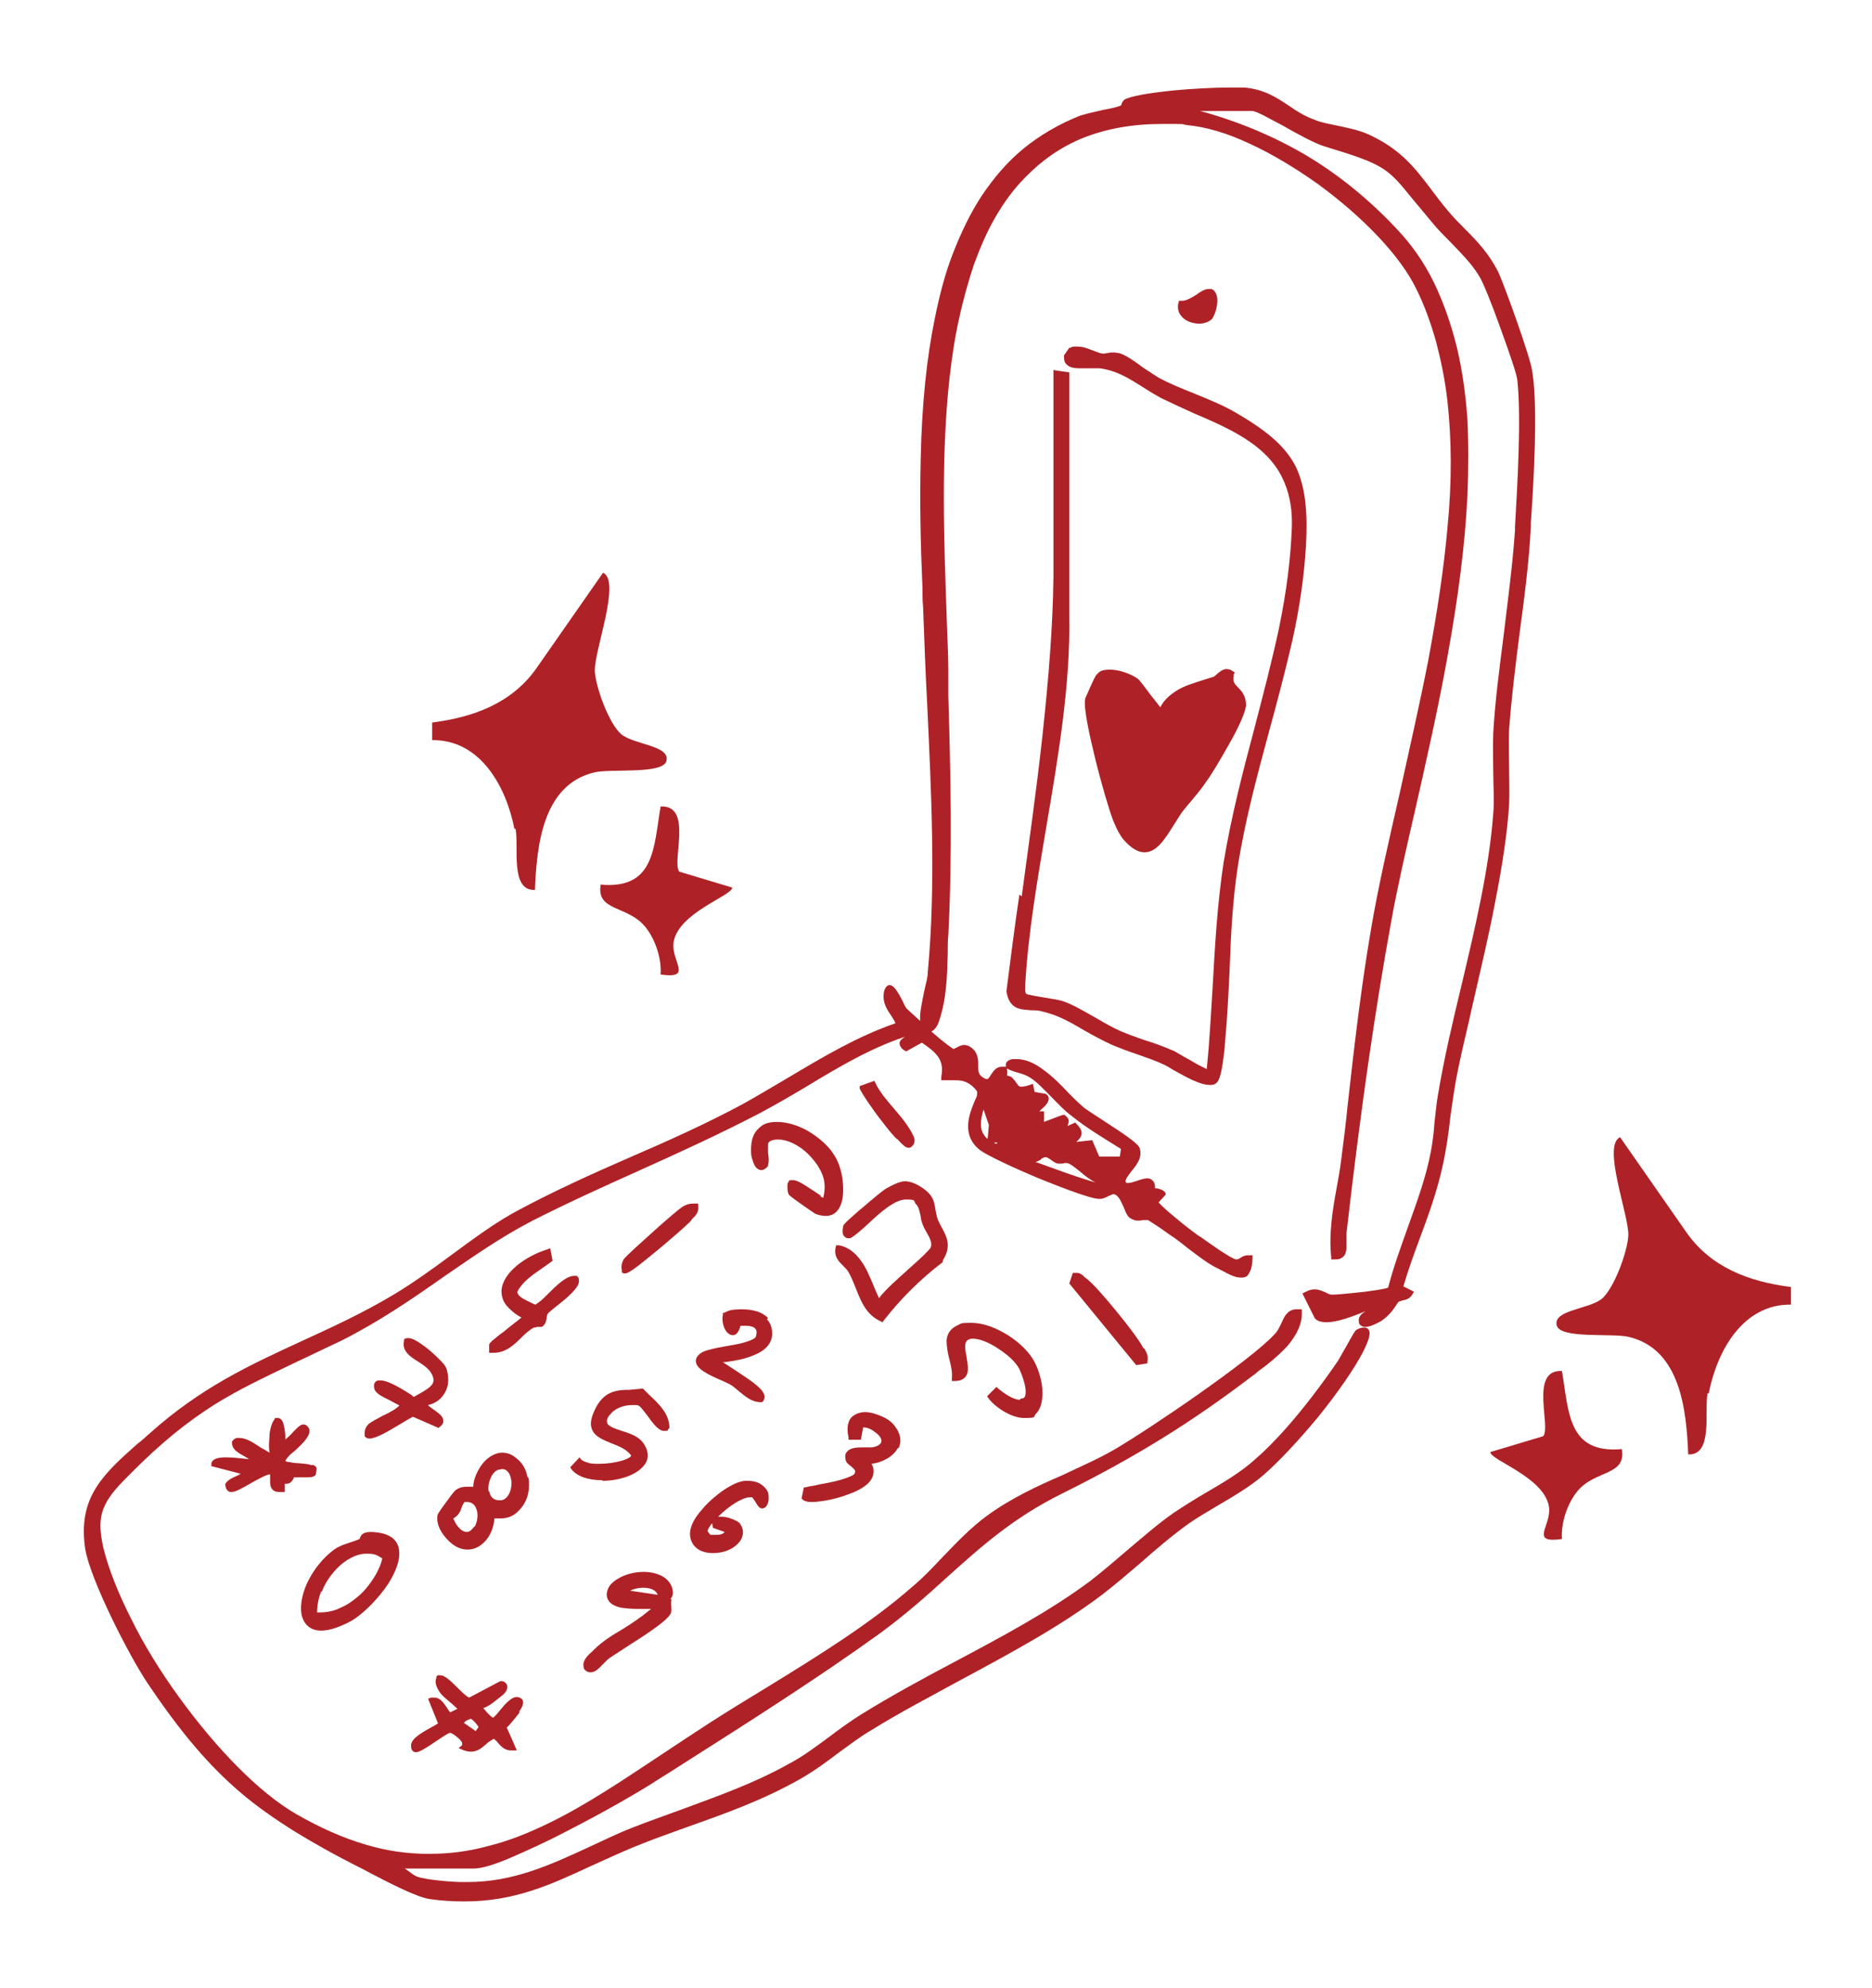 <?xml version="1.0" encoding="UTF-8"?>
<svg xmlns="http://www.w3.org/2000/svg" version="1.1" viewBox="0 0 318.8 338.5">
  <!-- Generator: Adobe Illustrator 29.6.1, SVG Export Plug-In . SVG Version: 2.1.1 Build 9)  -->
  <defs>
    <style>
      .st0 {
        fill: #ae2227;
      }
    </style>
  </defs>
  <g id="Layer_1">
    <g>
      <path class="st0" d="M260.9,63c-.3-2.2-4.7-14.5-5.8-16.8-1.6-3.1-3.5-5.1-5.6-7.2-1-1-2-2-2.9-3.1-1.1-1.3-2-2.5-2.9-3.7-2.8-3.7-5.2-6.8-10.6-9.3-1.8-.8-3.5-1.1-5.3-1.5-1.4-.3-2.7-.5-3.9-1-1.7-.6-3.1-1.5-4.4-2.4-2.1-1.4-4.2-2.8-7.6-3.1-.6,0-1.5,0-2.5,0-2.7,0-6.4.2-9.6.5-2.7.3-6.2.7-8,1.4-.5.2-.7.6-.8.9,0,.1-.1.3-.2.3-.8.3-1.8.5-2.9.7-1.3.3-2.7.6-4,1-3.5,1.4-6.8,3.3-9.6,5.6-2.7,2.2-5,4.9-7.1,8-1.9,2.9-3.5,6.2-4.9,9.8-1.3,3.3-2.3,7.1-3.1,11.1-1.4,6.8-2.2,14.6-2.4,23.7-.2,7.9,0,15.5.3,22.2,0,1.1,0,2.2.1,3.2.2,5.5.4,11.1.7,16.6.7,15,1.5,30.6.1,45.6,0,.8-.3,1.9-.6,3.2-.4,2-.8,3.9-.7,4.8,0,0,0,.2,0,.3-1.2-1.1-2.1-1.9-2.3-2.1-.1-.1-.4-.6-.6-1.1-.9-1.8-1.6-2.9-2.3-2.9s-1,1.1-1,1.5c-.2,1.4.5,2.6,1.2,3.6.3.5.6.9.8,1.4-6.4,2.2-12.3,5.7-18,9.1-2.6,1.5-5.2,3.1-7.9,4.6-6.3,3.4-13,6.4-19.5,9.2-6.2,2.7-12.6,5.6-18.6,8.8-4.2,2.2-8,5.1-11.7,7.8-3.1,2.3-6.3,4.6-9.6,6.6-5.5,3.3-10.8,5.7-15.8,8-8.9,4.1-17.2,7.9-26,15.8-.7.6-1.3,1.2-2,1.7-2.7,2.4-5.3,4.7-7,7.4-1.9,3-2.5,6.3-1.9,10.4.8,5.2,7.5,18.3,10.6,22.9,5.7,8.5,10.5,14.1,15.9,18.7,2.7,2.3,5.7,4.4,9.2,6.6,3.1,1.9,6.8,4,11.6,6.4.4.2.9.5,1.5.8,3.1,1.6,7.7,4,9.9,4.3,2,.3,4,.4,5.9.4s0,0,0,0c8.5,0,14.6-2.8,21.7-6.1,2.7-1.2,5.4-2.5,8.5-3.7,2.7-1.1,5.4-2,8.1-3,6.5-2.3,12.6-4.5,18.8-8,2.3-1.3,4.5-2.9,6.6-4.5,1.8-1.3,3.6-2.7,5.5-3.8,4.8-3,10.2-5.8,15.3-8.6,8.4-4.5,17.1-9.2,24.2-14.6,2.2-1.7,4.3-3.5,6.4-5.3,2.6-2.3,5.3-4.6,8.2-6.7,1.6-1.1,3.3-2.1,5-3.1,2.7-1.6,5.5-3.2,7.9-5.3,2.4-2.1,5.9-5.8,9.2-9.8,3.4-4.2,6.2-8.3,7.6-11h0c.9-1.8,1.4-3.1,1-3.8-.2-.3-.4-.4-.8-.4s-.8.1-1.3.4c-.2.1-.4.4-1.9,3.1-.6,1-1.1,2-1.4,2.4-6,8.7-10.8,13.8-13.8,16.4-2.5,2.3-5.6,4.1-8.5,5.8-1.9,1.1-3.8,2.3-5.6,3.5-2.7,1.9-5.2,4.1-7.7,6.2-2.1,1.8-4.3,3.7-6.5,5.4-7,5.2-15.3,9.6-23.2,13.8-5.3,2.8-10.8,5.8-15.8,8.9-1.9,1.2-3.7,2.5-5.4,3.8-2.2,1.6-4.4,3.3-6.9,4.6-5.9,3.3-11.9,5.4-18.1,7.7-2.7,1-5.6,2-8.4,3.1-2.6,1-5,2.2-7.4,3.3-6.7,3.1-13,6-20.8,6-.3,0-.6,0-.9,0-1.9,0-6.2-.4-7.6-.9-.6-.2-1.3-.8-2-1.3,0,0-.1,0-.2-.1,1,0,2.2,0,3.5,0s2.8,0,4.2,0c1.4,0,2.8,0,4.1,0s3.4-.6,6.4-1.9c2.5-1.1,5.7-2.5,9.3-4.4,6.7-3.4,13.2-7.2,15.6-8.8,1.6-1,3.2-2,4.9-3.1,10.7-6.8,22.8-14.5,32.9-21.8,4.5-3.3,8.1-6.5,11.6-9.7,5.7-5.1,11.1-10,19.6-14.2,12.5-6.2,22.1-12.2,32.2-19.9.3-.2.7-.5,1-.8,1.7-1.2,3.5-2.7,5-4.3,1.7-2,2.6-3.9,2.5-5.9v-.4s-.4,0-.4,0c-.2,0-.4,0-.6,0-.6,0-1.2.3-1.6.8-.4.4-.6,1-.9,1.6-.3.6-.6,1.3-1.1,1.8-4.1,4.5-21.4,16.2-27.2,19.6-2.9,1.7-6,3-8.9,4.4-4.4,1.9-8.9,4-13,7-2.7,2-5.1,4.5-7.5,7-1.6,1.7-3.3,3.5-5.1,5-7.3,6.4-16.4,12-25.2,17.4-3.3,2-6.4,3.9-9.5,5.9-2.6,1.7-5.2,3.4-7.6,5-6.8,4.5-13.1,8.8-19.7,12-3.5,1.7-6.8,3-10,3.8-3.6,1-6.9,1.4-10.4,1.4h0c-3.6,0-7.2-.5-10.8-1.6-3.8-1.1-7.8-2.9-11.8-5.2-6.2-3.6-13.4-10.9-20-20-3.1-4.3-5.9-8.8-8-13.1-2.3-4.5-3.9-8.6-4.8-12.2-.7-3.1-.7-5.3.3-7.3.9-1.9,2.5-3.5,4.7-5.7h0c4.9-4.9,9.1-8.3,13.8-11.3,4.3-2.7,8.6-4.7,14-7.3,2.4-1.1,4.8-2.3,7.6-3.6,6.4-3.2,12.1-7.1,17.5-10.9,5.1-3.5,9.8-6.8,15.2-9.6,5.9-3,12.1-5.8,18.1-8.5,6.9-3.1,13.9-6.3,20.8-9.9,2.6-1.4,5.2-2.9,7.7-4.4,5.3-3.2,10.8-6.5,16.8-8.5,0,0,0,0,0,0-.4.3-.9.6-.9,1.1,0,.5.4,1,.8,1.2l.3.2,2.7-1.5c2.3,1.6,3.9,2.8,3.3,5.8v.6c-.1,0,.6,0,.6,0,.6,0,1.2,0,1.7,0,.9,0,1.5.1,2.1.4.6.3,1.2.8,1.7,1.5,0,0,0,.2,0,.5,0,.3-.2.7-.4,1.1-.9,2.2-2.4,5.8.9,8.4,1.2.9,5.9,3.1,10,4.8,2,.8,8.6,3.5,10.3,3.5s0,0,.1,0c.6,0,1.1-.3,1.5-.5.3-.1.5-.2.7-.3,0,0,0,0,.1,0,.8,0,1.3,1.2,1.8,2.3.3.8.6,1.5,1.1,1.8.4.2.8.4,1.2.4s.6,0,.9-.1c.2,0,.5,0,.6,0s.2,0,.3,0c.2.1,1.2.8,2,1.3.7.5,1.4,1,1.7,1.2,1.1.7,2.1,1.5,3.1,2.3,1.6,1.2,3.2,2.5,5,3.4.3.1.5.3.8.4,1.1.6,2.2,1.2,3.2,1.2s1.2-.3,1.5-.9c.3-.5.5-1.4.5-2.5v-.4s-.4,0-.4,0c-.1,0-.3,0-.4,0-.5,0-.9.2-1.2.4-.3.2-.5.3-.7.3s0,0-.1,0c-1-.2-4.6-2.8-6-3.8-.2-.1-.3-.2-.5-.3-.5-.4-2.2-1.6-3.7-2.9-2.1-1.7-2.8-2.5-3-2.7l1.2-1.3v-.3c-.4-.6-1.1-.7-1.5-.8-.1,0-.2,0-.3,0,0,0,0-.2,0-.3,0-.3-.1-.8-.5-1.1-.2-.2-.5-.3-.8-.3-.5,0-1.1.2-1.7.4-.6.2-1.2.4-1.6.4-.3,0-.4-.1-.4-.2-.1-.4.4-1,.9-1.7.9-1.1,2-2.4,1.5-4-.2-.7-1.8-1.9-6.3-4.8-1.5-1-3-1.9-3.5-2.4-.7-.6-1.5-1.4-2.4-2.3-1.2-1.3-2.6-2.7-4.1-3.8-1.7-1.3-3.2-1.9-4.7-1.9s-.3,0-.5,0c-.5,0-1.2.3-1.3.8,0,.1,0,.3,0,.5,0,0-.1,0-.2,0-.2,0-.3,0-.5,0-.9,0-1.4.7-1.8,1.3-.3.5-.5.8-.7.8,0,0-.2,0-.4-.1-1.2-.6-1.1-1.3-1.1-2.2,0-.7,0-1.6-.6-2.5-.6-.7-1.2-1-1.8-1s-1,.3-1.4.5c-.2,0-.3.2-.4.2-.3-.2-1.4-.9-3.8-3,0,0,0,0,0,0,.5-.2,1-.8,1.3-1.7,1.3-3.8,1.4-7.7,1.5-11.5,0-1.1,0-2.2.1-3.2.7-13.6.4-27.5,0-40.8,0-1.5,0-3,0-4.4,0-2.9-.2-6.1-.3-9.5-.4-11.8-1-26.5.5-40.1.4-3.5.9-6.9,1.6-10,.7-3.3,1.6-6.4,2.5-9.2,1.1-3,2.3-5.8,3.7-8.2,1.5-2.6,3.2-4.9,5.1-6.8,2.8-2.9,6.1-5.2,9.8-6.7,4-1.6,8.5-2.4,13.5-2.4s2.8,0,4.3.2c3.1.3,6.7,1.3,10.7,3.2,3.7,1.7,7.7,4.1,11.5,6.8,7.8,5.7,14.1,12.3,16.8,17.9,1.4,2.8,2.5,5.9,3.4,9.1.8,3.1,1.5,6.4,1.9,10,.7,6.4.8,13.5,0,21.6-.6,6.7-1.7,14.1-3.3,22.7-1.5,7.6-3.2,15-4.8,22.3-1.9,8.3-3.7,16.1-4.9,23.2-1.7,9.9-2.9,20.2-4,30.1-.3,3.1-.7,6.2-1.1,9.3-.2,1.6-.5,3.3-.8,4.9-.7,3.8-1.3,7.7-.9,11.6v.4s.4,0,.4,0c.2,0,.3,0,.4,0,.6,0,1-.2,1.3-.5.6-.6.5-1.6.5-2.6,0-.4,0-.9,0-1.3,2.5-21.8,4.9-38.1,7.6-53,1-5.6,2.5-12.2,4.1-19.1,1.8-8,3.9-17.1,5.5-26.1,1.9-10.4,3-19.3,3.4-27.3.2-4.7.2-9.1,0-13.1-.3-4.4-.9-8.5-1.8-12.3-1-4-2.3-7.7-3.9-11-1.7-3.5-3.9-6.6-6.5-9.3-4.6-4.9-9.9-9.2-15.5-12.5-5.5-3.2-11.5-5.7-17.8-7.4h8.9c0,0,.4,0,1.8.7.9.5,2.1,1.1,3.4,1.8,2.6,1.5,5.4,3,7,3.5,10.2,3.1,10.7,3.6,15,8.9.9,1.1,2.1,2.5,3.5,4.2.9,1.1,1.9,2.1,2.9,3.1,1.8,1.9,3.6,3.6,5,5.9.6.9,2.1,4.6,3.6,8.8,1.6,4.4,2.8,7.9,2.9,8.9.7,6.5,0,18.1-.4,25v.6c-.4,5.8-1.2,11.8-1.9,17.6-.7,5.6-1.5,11.4-1.8,16.9-.1,2.2,0,4.5,0,6.7,0,2.3.2,4.7,0,7-.7,9.4-3.1,19.5-5.4,29.2-1.5,6.2-3,12.6-4,18.6-.3,1.6-.4,3.2-.6,4.7-.1,1.6-.3,3.3-.6,4.9-.8,4.4-2.4,8.7-3.9,12.9-1.2,3.4-2.5,6.9-3.4,10.4-.4.2-1.7.4-3.9.7-1.1.1-4.3.5-5.6.5,0,0-.1,0-.1,0-.4,0-.7-.2-1.1-.4-.5-.2-1.1-.5-1.8-.5s-1.1.2-1.7.5l-.4.2,2.1,4.2h0c.4.5,1.1.7,2,.7,1.9,0,4.5-1,6.7-1.9-.7.4-1.2.9-1.2,1.5,0,.4,0,.7.3.9.2.2.5.3.8.3h0c.8,0,2-.6,2.7-1,1.1-.7,2-1.8,2.5-2.6.2-.3.4-.6.5-.7,0,0,.4-.1.6-.2.6-.1,1.3-.3,1.7-1l.3-.5-1.8-.9c.8-2.8,1.8-5.5,2.8-8.2,1.5-4,3-8.2,3.9-12.4.6-2.7,1-5.5,1.3-8.3.4-2.8.8-5.7,1.4-8.5.7-3.4,1.6-6.9,2.4-10.6,1.3-5.7,2.7-11.5,3.8-17.3,1.3-6.6,2.1-12,2.4-16.7.1-2.1,0-4.3,0-6.4,0-2.1-.1-4.3,0-6.4.4-5.4,1.1-11,1.8-16.5.8-5.9,1.6-12.1,1.9-18v-.7c.5-6.8,1.2-19.5.3-25.4ZM177.3,197.3c.3-.2.5-.3.8-.3h0c.2,0,.5.2.8.4.4.3.8.6,1.3.7,0,0,.2,0,.3,0,.3,0,.5,0,.8-.1.2,0,.3,0,.4,0s0,0,0,0c.6.1,1.4.8,2.3,1.5.8.7,1.7,1.4,2.6,1.8-.8-.2-2.4-.7-5-1.6-2-.7-4.1-1.5-5.3-1.9.4,0,.7-.3,1-.4ZM171.5,181.9c.5.3,1.1.5,1.8.7.8.2,1.6.5,2.2.9,1.1.7,2.3,2,3.6,3.3,1.1,1.1,2.2,2.3,3.3,3.1,2.7,2.2,5.8,4,8.5,5.7l-.2,1.3h-3.5c0,0-1.2-2.8-1.2-2.8l-2.7.3c0,0,.2-.2.2-.2.3-.3.7-.7.7-1.3,0-.5-.3-1-.9-1.6l-.2-.2-1.3.6c.1-.3.2-.6.2-.9,0-.3-.2-.6-.7-1h-.2c0-.1-3.3,1.2-3.3,1.2v-1.8s-.8,0-.8,0c.1-.1.2-.2.3-.3.7-.6,1.3-1.2,1.3-1.9,0-.2-.1-.6-.6-.8h0c0,0-1.8-.3-1.8-.3l-.3-1.4-.5.2c-.6.2-1.1.3-1.4.3-.5,0-.5-.1-.8-.5-.2-.3-.5-.7-.9-1.1-.2-.2-.6-.2-.8-.3,0-.3.1-.6,0-.9ZM169.3,194.5h.5s0,.2,0,.2c-.2,0-.4,0-.5-.2ZM168.2,193.9c-.3-.2-.5-.5-.7-.8-.6-.9-.6-2.3,0-4.2l.9,2.6-.2,2.4Z"/>
      <path class="st0" d="M173.6,152.3c-.8,5.4-1.5,10.9-2.2,16.4h0c0,0,0,.1,0,.1.2,1.3.7,2.2,1.6,2.7.8.4,1.7.4,2.7.5.6,0,1.2,0,1.8.2,2.7.6,4.9,1.9,7.3,3.3,1.4.8,2.9,1.6,4.4,2.3,1.4.6,3,1.2,4.5,1.7,1.4.5,2.9,1,4.2,1.6.5.2,1.2.6,2,1.1,2,1.1,4.4,2.5,6.1,2.5h0c.4,0,.8,0,1.1-.3.3-.2.7-.7,1.1-3.2.2-1.4.4-2.9.4-3.5.4-4.2.6-8.4.8-12.5.2-5.8.5-11.8,1.4-17.7,1.2-7.7,3.3-15.5,5.3-22.9,1.4-5.1,2.8-10.4,4-15.6,1.3-5.9,2-11.1,2.3-16,.3-5.5,0-9.9-1.7-13.5-1.6-3.2-4.5-5.9-10-9.1-2.3-1.4-4.9-2.4-7.3-3.4-2-.8-4-1.6-5.9-2.6-.7-.4-1.7-1.1-2.8-1.8-1.6-1.2-3.2-2.3-4.2-2.5-.3,0-.5-.1-.8-.1-.4,0-.7,0-1,.1-.3,0-.5.1-.7.1s0,0-.1,0c-.5,0-1.1-.3-1.7-.5-.8-.3-1.7-.7-2.7-.7s-.8,0-1.2.2h-.2s-.9,1.3-.9,1.3h0c0,.7,0,1.1.4,1.5.6.7,1.7.7,2.6.7s.9,0,1.4,0c.4,0,.8,0,1.1,0s.4,0,.6,0c2.9.4,4.9,1.7,7,3,1.1.7,2.2,1.4,3.5,2.1,1.9.9,3.8,1.8,5.6,2.6,4.5,1.9,8.7,3.8,11.8,6.7,1.6,1.5,2.8,3.2,3.6,5.2.9,2.2,1.3,4.7,1.2,7.5-.2,5.3-.9,10.9-2.2,17.2-1.2,5.6-2.7,11.3-4.1,16.7-2,7.5-4,15.2-5.3,23-1.1,7.1-1.5,14.4-1.9,21.5-.3,4.5-.5,9.2-1,13.8-.2-.1-.6-.3-1.2-.6-.8-.4-1.7-1-2.5-1.4-.9-.5-1.5-.9-1.7-1-1.6-.7-3.4-1.4-5.1-1.9-1.7-.6-3.5-1.2-5.1-2-1.2-.6-2.4-1.3-3.6-2-1.8-1-3.6-2.1-5.4-2.7-.7-.2-2-.4-3.2-.6-1-.2-2.6-.4-2.9-.6-.3-.2-.2-.9-.2-1.4,0,0,0-.2,0-.2.5-8.8,2.1-18,3.6-26.9,2-11.8,4.1-24,3.9-35.8v-41.5s-2.7-.4-2.7-.4v35.3c-.1,8.2-.8,17.1-1.9,27.2-1,9.1-2.3,18.2-3.5,27.1Z"/>
      <path class="st0" d="M210.3,114.5l-.3-.2c-.4-.3-.8-.4-1.1-.4-.7,0-1.2.5-1.6.8-.2.2-.4.4-.6.5-.6.2-1.3.4-1.9.6-1.5.5-3,.9-4.3,1.7-1.3.8-2.3,1.7-2.9,2.9-.4-.5-1-1.3-1.5-1.9-1.2-1.6-2-2.7-2.4-3-1-.7-3-1.5-4.6-1.5s-1.8.3-2.4.9c0,0-.2.2-1,2-.8,1.8-.9,2-.9,2.1-.3,1.6.8,6.4,1.7,10.1,1.1,4.5,2.4,8.8,3,10.4.2.5.9,2.3,1.8,3.4,1.3,1.5,2.5,2.2,3.6,2.2h0c2.1,0,3.5-2.3,4.9-4.5.5-.8,1-1.6,1.4-2.2.6-.8,1.2-1.5,1.8-2.2.8-1,1.7-2,2.4-3.1.9-1.2,2.5-3.9,3.9-6.4,1.9-3.3,2.8-5.6,2.9-6.6,0-1.6-.7-2.4-1.3-3-.6-.6-1-1-.8-2v-.3Z"/>
      <path class="st0" d="M160.6,214.6h0c0,0,0-.1,0-.1,1.5-2.4.6-4-.2-5.5-.3-.5-.5-1-.7-1.4-.2-.6-.3-1.2-.4-1.7-.2-1.4-.4-2.5-2.4-3.8-1.1-.7-2-1-2.8-1s-2.1.6-3.3,1.3c-.5.3-2.3,1.8-3.8,3.1-.9.7-1.6,1.4-2.2,1.9-1.1,1-1.1,1.1-1.2,1.3,0,.2-.3,1.1.1,1.7.2.2.4.4.7.4s.3,0,.4,0h0s0,0,0,0c.9-.5,1.9-1.4,3.2-2.6,1.9-1.8,4.4-4,6.3-4s1.2.3,1.7.8c.5.5.6,1.3.8,2.1,0,.5.2.9.3,1.3.2.5.4.9.7,1.4.5.9,1,1.7.7,2.6,0,0-.2.3-1.1,1.2-.6.6-1.5,1.4-2.4,2.2-2.1,1.9-4.3,3.8-5.3,5.2-.3-.7-.7-1.5-1-2.3-.6-1.4-1.2-2.9-2.1-4.1-1-1.4-2.2-2.3-3.7-2.6h-.5c0-.1-.1.4-.1.4-.3,1.5.5,2.3,1.2,3,.3.3.6.6.9,1,.5.8.9,1.8,1.3,2.8.9,2.3,1.8,4.6,4.2,5.7l.4.2.2-.3c2.9-3.7,6.2-7,10-9.9Z"/>
      <path class="st0" d="M88.4,291.4c.3-.4.5-.8.6-1.1.2-.6,0-1-.2-1.1-.2-.2-.5-.3-.8-.3-.9,0-1.9,1.1-2.8,2.2-.4.5-.9,1.1-1.2,1.3-.2,0-.5-.3-1-.8-.3-.4-.6-.7-.7-.8.6-.2,1.4-.7,2-1.2.5-.4,1-.8,1.4-1.1.5-.5.7-.9.7-1.3,0-.3-.1-.5-.3-.7-.2-.2-.4-.3-.7-.3h-.2s-5.3,2.8-5.3,2.8c-.5-.2-1.3-1-2-1.7-1.3-1.3-2.2-2.1-2.9-2.1s-.5,0-.7.3h0c0,0,0,.2,0,.2-.3.7,0,1.5.6,2.4.5.7,1.3,1.3,2,1.9.3.3.7.6,1,.9l-1.2.6c-.2-.1-.4-.5-.6-.8-.5-.7-1.1-1.7-2.1-1.7s-.4,0-.6,0l-.5.2,1.7,4.2c-.1,0-.3.2-.5.3-2,1.1-3.9,2.1-4.1,3.3,0,.4,0,.8.3,1.1.1.1.3.2.5.2.6,0,1.6-.6,3.5-1.9.8-.5,2-1.4,2.4-1.4.1,0,.5.2,1,.6.5.4.9.8,1,1.1,0,.2,0,.3,0,.4l-.6.5.7.3c.5.2.9.3,1.4.3,1.1,0,1.8-.6,2.5-1.2.4-.4.9-.7,1.4-1,.2.2.5.4.7.7.5.6,1.2,1.3,2.2,1.3h0c.1,0,.3,0,.4,0h.6c0-.1-1.7-3.9-1.7-3.9.1-.1.3-.3.5-.5.5-.6,1.2-1.4,1.7-2.1ZM80.1,292.6s0,0,0,0c0,0,.2,0,.6.4.3.3.6.7.8,1,0,0,0,0,0,0l-.5.7-2-1.4s0,0,0,0c.2-.3.8-.6,1-.6Z"/>
      <path class="st0" d="M54.7,277.6h0c1.4,0,3.2-.6,5.2-1.7,1.7-1,3.9-3.1,5.6-5.4.9-1.2,1.6-2.5,2-3.6.5-1.3.6-2.4.4-3.4-.2-.8-.7-1.5-1.4-1.9-.8-.5-1.8-.7-3.1-.8,0,0-.1,0-.2,0-1.4,0-1.7.5-1.9,1,0,.1,0,.2-.1.2-.3.2-.8.3-1.3.5-.9.3-2,.6-3,1.3-1.9,1.4-3.5,3.4-4.6,5.7-1,2.2-1.3,4.4-.8,5.9.5,1.4,1.6,2.2,3.2,2.2ZM54.8,271c.5-1.4,1.4-2.7,2.4-3.8,1.6-1.7,3.5-2.7,5.2-2.7s1.8.3,2.7.8c-.2,1-.7,2.1-1.3,3.1-.7,1.1-1.5,2.2-2.5,3.1-1,.9-2.1,1.7-3.3,2.2-1.2.6-2.4.8-3.6.8s-.2,0-.4,0c0-1.1.2-2.3.7-3.6Z"/>
      <path class="st0" d="M89.8,251.4c-.2-1.3-.9-2.4-1.8-3.1-.8-.7-1.6-1-2.5-1s-2,.5-2.9,1.4c-.6.6-1.1,1.4-1.5,2.3-.3.7-.5,1.4-.5,2.1-.1,0-.3,0-.4,0-.2,0-.4,0-.5,0-.6,0-1.2,0-2,.5,0,0-.3.1-1.7,2.1-1.5,2-1.5,2.2-1.5,2.3-.1.7,0,1.4.4,2.3.4.8,1,1.5,1.3,1.8,1,1.1,2.2,1.7,3.4,1.7s2.1-.5,2.9-1.3c1-1,1.6-2.5,1.7-4,.3,0,.7,0,1,0h0c1.1,0,2-.3,2.8-1,.7-.6,1.3-1.4,1.7-2.4.4-1.1.5-2.4.3-3.5ZM80.8,259.8c-.4.6-.8,1-1.3,1s-1-.3-1.4-.8c-.4-.4-.7-1-.9-1.5.9-.5,1.2-1.2,1.4-1.8.1-.4.3-.7.5-1,.1,0,.3,0,.4,0,.7,0,1.2.3,1.5.9.5.9.4,2.3-.2,3.4ZM83.2,253.9c-.2-1.5.6-3.4,1.7-3.7.2,0,.4-.1.6-.1.5,0,.8.2,1.1.6.3.4.4.9.5,1.5.1,1.8-.8,3.1-1.7,3.2-.2,0-.3,0-.4,0-1.2,0-1.6-.9-1.7-1.6Z"/>
      <path class="st0" d="M38.4,252.8c0,.2,0,.6.4,1,.1.1.3.2.6.2h0c.7,0,1.8-.6,3.5-1.6,1.1-.6,2.5-1.4,3.1-1.4,0,0,0,0,0,0,0,0,0,.1,0,.2,0,.3,0,.5,0,.8,0,.5,0,.9.2,1.3.3.5.7.7,1.4.7s.3,0,.5,0h.4s0-1.4,0-1.4c.1,0,.2,0,.3,0,.7,0,1-.6,1.2-.9,0,0,0-.2.1-.2,0,0,.1,0,.3,0,.3,0,.6,0,.9,0,.4,0,.8,0,1.1,0s1.3,0,1.4-.6c.1-.6.2-.9,0-1.2-.2-.2-.4-.3-.6-.3,0,0-.2,0-.3,0-.5-.2-1.2-.2-2-.3-.6,0-1.2-.1-1.6-.2-.4,0-.6-.1-.7-.2,0-.1.2-.3.4-.6.3-.4.8-.8,1.3-1.2,1.3-1.2,2.5-2.4,2.4-3.4,0-.3-.2-.6-.6-.9-.1,0-.2-.1-.4-.1-.6,0-1.1.6-1.8,1.3-.3.4-.7.7-1,1-.1.1-.3.2-.3.3,0-1.1-.1-1.9-.3-2.5,0-.3-.3-1.2-1-1.2s-.4,0-.6.3c-.5.6-.8,2.1-.8,2.6,0,.6-.2,1.8,0,3-.4-.2-.9-.6-1.4-.8-1.2-.8-2.5-1.7-3.7-1.7s-.3,0-.5,0c-.4.1-.7.4-.8.7,0,.3,0,.7.4,1.2.4.5,1,.8,1.5,1.1.4.2.7.4,1,.6,0,0,0,0-.1,0-1.1-.1-2.6-.3-3.8-.3s-1.8.2-2.2.5c-.2.2-.3.4-.3.6v.4s5,1.3,5,1.3c-.2.1-.5.3-.8.4-.9.4-1.8.9-1.9,1.6Z"/>
      <path class="st0" d="M173.7,238.3c-.5,0-1.6-.2-3.7-1.9l-.3-.3-1.6,1.6.2.3c1,1.4,3.8,3.4,6.1,3.4s1.5-.2,2-.7c1.1-1.1,1.2-2.9,1.1-4.3-.1-1.4-.6-3.1-1.2-4.3-.8-1.7-2.5-3.4-4.5-4.7-2.2-1.4-4.4-2.2-6.4-2.2s-1.6.1-2.3.4c-1.1.5-1.8,1.3-1.9,2.6,0,1,.2,2.2.5,3.3.3,1.2.5,2.2.4,3v.6c-.1,0,.5,0,.5,0,.8,0,1.4-.2,1.8-.7.7-.8.4-2.1.2-3.4-.2-1.1-.4-2.1,0-2.7.2-.2.4-.3.8-.4,0,0,.2,0,.3,0,1.2,0,2.9.7,4.6,1.9,1.7,1.1,3,2.5,3.4,3.5.9,2.1,1.2,3.8.8,4.5,0,.1-.2.3-.7.3Z"/>
      <path class="st0" d="M139.9,203.6c-.4-.2-.9-.6-1.4-.9-1.4-.9-2.6-1.8-3.5-1.8s-.6.2-.7.3c-.1.1-.2.3-.2.5,0,.1,0,.3,0,.5,0,.8.2,1,.2,1.1,0,.1.2.3,2.3,1.8.6.4,2.1,1.5,2.4,1.6.6.2,1.1.3,1.6.3,1.1,0,1.9-.5,2.4-1.5.6-1.1.7-2.7.5-4.6-.2-1.7-.8-3.4-1.6-4.5-.9-1.4-2.4-2.7-4.2-3.8-1.9-1.1-3.8-1.6-5.4-1.6s-2.4.4-3.1,1.1c-.9.8-1.3,2-1.3,3.6,0,.5,0,1.1.2,1.6.2.7.4,1.2.7,1.5.3.3.6.4.8.4.4,0,.8-.2,1.2-.7h0c0,0,0-.2,0-.2.2-.7.1-1.3,0-2,0-.6,0-1.2,0-1.6.1-.3.4-.6,1.4-.7.1,0,.3,0,.4,0,1.1,0,2.4.5,3.6,1.3,1.2.8,2.3,2,3.1,3.2.6,1,1,1.9,1.1,2.9.1.9,0,1.7-.2,2.5-.1,0-.3-.1-.6-.3Z"/>
      <path class="st0" d="M114.2,272.2c.2-.2.4-.6.4-1,0-1.2-.7-2.2-1.7-2.8-.9-.5-2-.8-3.3-.8s-2.6.3-3.7.8c-1.2.6-2.1,1.3-2.4,2.2-.3.8-.2,1.4.2,2,.4.5,1.1.9,2.1,1.1.7.1,1.6.2,2.8.2s.9,0,1.4,0c.3,0,.6,0,.9,0,0,0,0,0,0,0-.1,0-.2.2-.4.3-1.3,1.1-2.8,2.1-4.4,3.1-1.7,1-3.5,2.1-4.9,3.5,0,0-.2.2-.3.3-.7.6-1.8,1.6-1.5,2.7h0c0,0,0,.2,0,.2.3.5.7.7,1.2.7h0c.8,0,1.4-.7,2.1-1.4.3-.3.6-.6.8-.8.5-.4,1.5-1,2.7-1.8,1.5-1,3.5-2.2,5-3.3,2-1.4,2.9-2.3,3.1-2.9.1-.5,0-.9,0-1.3,0-.2,0-.4,0-.6,0,0,0-.1.1-.2ZM112,271.5l-4.7-.7c.6-.3,1.4-.5,2.2-.5,1.6,0,2.3.6,2.5,1.2Z"/>
      <path class="st0" d="M102.6,252.1h0c1.5,0,3.1-.3,4.4-.8,1.5-.6,2.5-1.4,3-2.3.4-.7.6-1.9-.5-3.4-.8-1.1-2.3-1.6-3.6-2-1.2-.4-2.4-.8-2.5-1.4-.1-.4,0-.9.6-1.5.7-.9,2.2-1.5,3.6-1.5s.9,0,1.3.2c.2.1.8.9,1.2,1.4,1.2,1.7,2.1,2.8,3,2.8s.5-.1.7-.3l.2-.2v-.2c-.1-2.3-1.8-3.9-3.4-5.4-.3-.3-.6-.6-.9-.9l-.2-.2h-.2c-.7.1-1.3.1-2,.2-2.2,0-4.2.2-5.7,2.8-.9,1.7-1.2,2.9-.8,3.9.5,1.3,1.9,1.8,3.3,2.4,1.3.5,2.6,1,3.4,2.1-.2.4-1,.7-1.7.9-1.1.3-2.5.5-3.7.5-.8,0-1.5,0-2-.2-.7-.2-1-.4-1.1-.5l-.3-.4-1.6,1.7.2.3c.9,1.2,2.8,1.9,5.3,1.9Z"/>
      <path class="st0" d="M70.1,241.1l4.6,2,.2-.2c.4-.3.6-.6.6-1,0-.8-.8-1.3-1.6-1.9-.3-.2-.6-.4-.8-.6-.1,0-.2-.2-.2-.2,1.3-.3,2.2-1,2.8-2,.7-1.1.8-2.5.4-4-.1-.4-.4-.9-1-1.5-.5-.5-1.1-1.1-1.8-1.7-.7-.6-1.4-1.1-2-1.5-.8-.5-1.3-.7-1.8-.7s-.6.1-.7.3h0c0,0,0,.2,0,.2-.4,1.7,1.1,2.7,2.4,3.5.8.5,1.5,1,2,1.6.5.7.7,1.3.6,1.8-.2.9-1.4,1.5-2.6,2.2-.2.1-.5.3-.7.4-.1,0-.3-.2-.4-.3-2-1.3-4.1-2.5-5.3-2.5s-.2,0-.3,0c-.4,0-.7.3-.8.7,0,.2-.1.7.3,1.2.5.6,1.4,1,2.2,1.4.6.3,1.1.6,1.5.8.1,0,.2.1.3.2,0,0-.3.3-.9.7-.5.3-1.2.7-1.9,1-1.1.6-2.1,1.1-2.5,1.5-.6.7-.6,1.1-.6,1.8v.2s.1.1.1.1c.2.2.4.3.7.3,1.1,0,3-1.1,5.5-2.6.8-.5,1.5-.9,1.9-1.1Z"/>
      <path class="st0" d="M91.4,225.9c.1,0,.2,0,.3,0,.1,0,.2,0,.3,0,.2,0,.4,0,.5-.2.4-.3.5-.8.6-1.3,0-.3.1-.7.3-.9.1-.1.7-.6,1.2-1,2.2-1.7,4-3.3,4-4.4,0-.3,0-.6-.3-.8h0c0-.1-.1-.1-.1-.1-.1,0-.2,0-.4,0-1.4,0-3.1,1.7-4.5,3.1-.5.5-1,1-1.4,1.3-.4.3-.6.4-.7.5-.1,0-.3-.1-.5-.2-.6-.3-1.3-.6-1.9-1-.7-.5-.7-.9-.7-1,.9-1.7,2.5-2.8,4.1-3.9.6-.4,1.1-.8,1.7-1.2l.2-.2-.4-2.1-.5.2c-3.6,1.1-7.6,3.9-7.8,7,0,.9.2,1.8.9,2.6.6.7,1.4,1.4,2.5,2-.7.6-2.2,1.7-3,2.4-.9.6-1.5,1.2-1.8,1.4,0,0-.2.1-.2.2-.2.2-.4.3-.5.6,0,.2,0,.5,0,1v.4c0,0,.4,0,.4,0,.1,0,.3,0,.4,0s0,0,0,0c2,0,3.4-1.3,4.7-2.6.7-.7,1.4-1.3,2.1-1.7,0,0,.2,0,.3,0Z"/>
      <path class="st0" d="M130.8,224.4c-.9-1-2.5-1.5-4.4-1.5s-2.3.2-3.1.6h-.2c0,.1,0,.4,0,.4-.2,1,.1,2.2.7,2.9.4.4.7.5,1,.5.5,0,.8-.4.9-.6.2-.3.3-.6.4-1,.3,0,.6,0,.9,0,.8,0,1.5.2,1.7.6.2.3.2.7,0,1.3-.1.2-.5.5-1.8.9-1,.3-2.2.5-3.4.7-1.7.3-3.1.6-3.9,1-.7.4-1.1.9-1.1,1.5,0,1.3,2,2.3,4.6,3.4.6.3,1.1.5,1.4.7.5.3.9.7,1.4,1.1,1,.8,2.1,1.8,3.6,1.8h0s0,0,.1,0h.2s.1-.1.1-.1c.2-.2.3-.5.3-.9-.1-1.2-2.2-2.6-5.1-4.5-.6-.4-1.4-.9-2-1.3.1,0,.2,0,.3,0,1.5-.2,3.4-.5,5-1.2,2-.8,3-2,3.1-3.5,0-1-.2-1.9-.9-2.6Z"/>
      <path class="st0" d="M153,246.6c.6-1.2.4-2.5-.6-3.8-.5-.7-1.3-1.3-2.3-1.7-.9-.4-1.9-.7-2.8-.7s-1.9.4-2.4,1c-.6.8-.7,1.9-.4,3.3v.4c0,0,2.1,0,2.1,0l.4-2.1c.7,0,1.4.3,2,.8.6.4,1.1,1,1.1,1.4,0,.2,0,.4-.2.6-.3.3-.7.5-1.4.6-.3,0-.8,0-1.3,0-1.2,0-2.4,0-3,.8-.3.3-.3.8-.2,1.3.1.5.5.8.9,1.1.7.6.9.8.6,1.3,0,.1-.5.5-2.6,1.1-1.4.4-3,.6-4.2.9-.7.1-1.2.2-1.5.3h-.3c0,0-.4,1.9-.4,1.9l.2.2c.2.2.7.4,1.4.4,1.3,0,3.5-.3,5.8-1.1,1.8-.6,4.1-1.6,4.7-3.2.3-.8.2-1.6-.2-2.2,1.9-.2,3.8-1.3,4.5-2.7Z"/>
      <path class="st0" d="M128.1,254.9c0,0,.3.4.5.7.4.7.7,1.2,1.2,1.2h0c.6,0,1.1-.7,1.1-1.7s-.1-1.3-.8-2c-.7-.7-1.6-1-2.8-1s-.3,0-.4,0c-2,.1-5.3,2.5-7.2,4.7-1.9,2.1-2.2,3.5-2.2,4.4.1,2,1.6,3.2,3.9,3.2s4-1,4.8-2.3c.3-.6.6-1.5-.1-2.6-.2-.4-.9-.7-1.4-.9-.7-.3-1.4-.4-2-.4s-.3,0-.4,0c1.9-1.9,4.2-3.3,5.4-3.3s.3,0,.4,0ZM122,261.3c-.3,0-.6,0-1,0l-.5-.6c0-.3.3-.8.8-1.4,0,.2,0,.4.1.6v.2c0,0,2,.7,2,.7-.3.4-.8.5-1.5.5Z"/>
      <path class="st0" d="M194.7,229.5c-.5-1.1-2.7-4-4.6-6.3-1.8-2.2-4.2-5-5.3-5.7,0,0-.2-.1-.2-.2-.3-.3-.7-.6-1.2-.6s-.3,0-.4,0h-.3c0,0-.6,1.8-.6,1.8l11.4,13.9,1.9-.3v-.3c.2-.8-.1-1.5-.4-2,0-.1-.1-.2-.2-.3Z"/>
      <path class="st0" d="M117.8,207.6c.6-.6,1.3-1.2,1.1-2.4v-.3c0,0-.4,0-.4,0-.2,0-.4,0-.5,0-.7,0-1.2.2-1.7.5-.6.3-4.1,3.4-5.2,4.4-1.2,1.1-2.3,2.1-3.2,2.9-1.5,1.4-1.6,1.6-1.7,1.7-.4.8-.4,1.2-.3,1.9h0c0,.1,0,.3,0,.3.1.1.3.2.5.2.4,0,1.1-.4,2.4-1.4h0c2.3-1.8,6.4-5.2,8.6-7.3,0,0,.2-.2.3-.3Z"/>
      <path class="st0" d="M152.8,193.9c.8.9,1.4,1.5,1.9,1.5h0s0,0,.1,0c.3,0,.6-.3.8-.6.2-.4.2-.9,0-1.3-.7-1.6-2-3.2-3.3-4.7-1.2-1.4-2.5-2.9-3.2-4.4l-.2-.4-2.5.9v.4c.4.9,2.2,3.6,3.8,5.6.9,1.2,1.8,2.3,2.5,3Z"/>
      <path class="st0" d="M204.2,55.1h0c.9,0,1.7-.3,2.2-.8.5-.6,1.2-2.7.8-4-.2-.7-.6-1-.9-1.1-.1,0-.3,0-.5,0-.6,0-1.3.4-2.1,1-.8.5-1.7,1-2.3,1,0,0-.1,0-.2,0h-.4c0,0-.1.3-.1.3-.2.8-.1,1.6.4,2.2.6.9,1.9,1.4,3.2,1.4Z"/>
    </g>
  </g>
  <g id="ALL">
    <g>
      <path class="st0" d="M87.8,141.1c.6,3-1,10.6,3.3,10.4.3-7.5,1.3-17.9,10.1-20,2.8-.7,11.8.4,12.3-2,.6-2.6-5.5-2.7-7.7-4.5-2.1-1.8-4.4-8.1-4.5-10.8-.1-3.5,4.5-15.3,1.4-16.7l-11.3,16.2c-4.2,6-10.7,8.4-17.8,9.3v3c8.2-.1,12.6,7.9,14,15.1Z"/>
      <path class="st0" d="M112.5,137.3c-1.2,7.1-1,14.1-10.2,13.3-.8,4.6,4.6,3.5,7.6,7.2,1.7,2.1,2.8,5.4,2.6,8.1,5.6.8,1.8-2.2,2.2-5.4.7-5.1,10-8,10-9.4l-9-2.7c-1.4-1.6,2.4-11.4-3.2-11.1Z"/>
    </g>
    <g>
      <path class="st0" d="M290.8,237.2c-.6,3,1,10.6-3.3,10.4-.3-7.5-1.3-17.9-10.1-20-2.8-.7-11.8.4-12.3-2-.6-2.6,5.5-2.7,7.7-4.5,2.1-1.8,4.4-8.1,4.5-10.8.1-3.5-4.5-15.3-1.4-16.7l11.3,16.2c4.2,6,10.7,8.4,17.8,9.3v3c-8.2-.1-12.6,7.9-14,15.1Z"/>
      <path class="st0" d="M266,233.4c1.2,7.1,1,14.1,10.2,13.3.8,4.6-4.6,3.5-7.6,7.2-1.7,2.1-2.8,5.4-2.6,8.1-5.6.8-1.8-2.2-2.2-5.4-.7-5.1-10-8-10-9.4l9-2.7c1.4-1.6-2.4-11.4,3.2-11.1Z"/>
    </g>
  </g>
</svg>